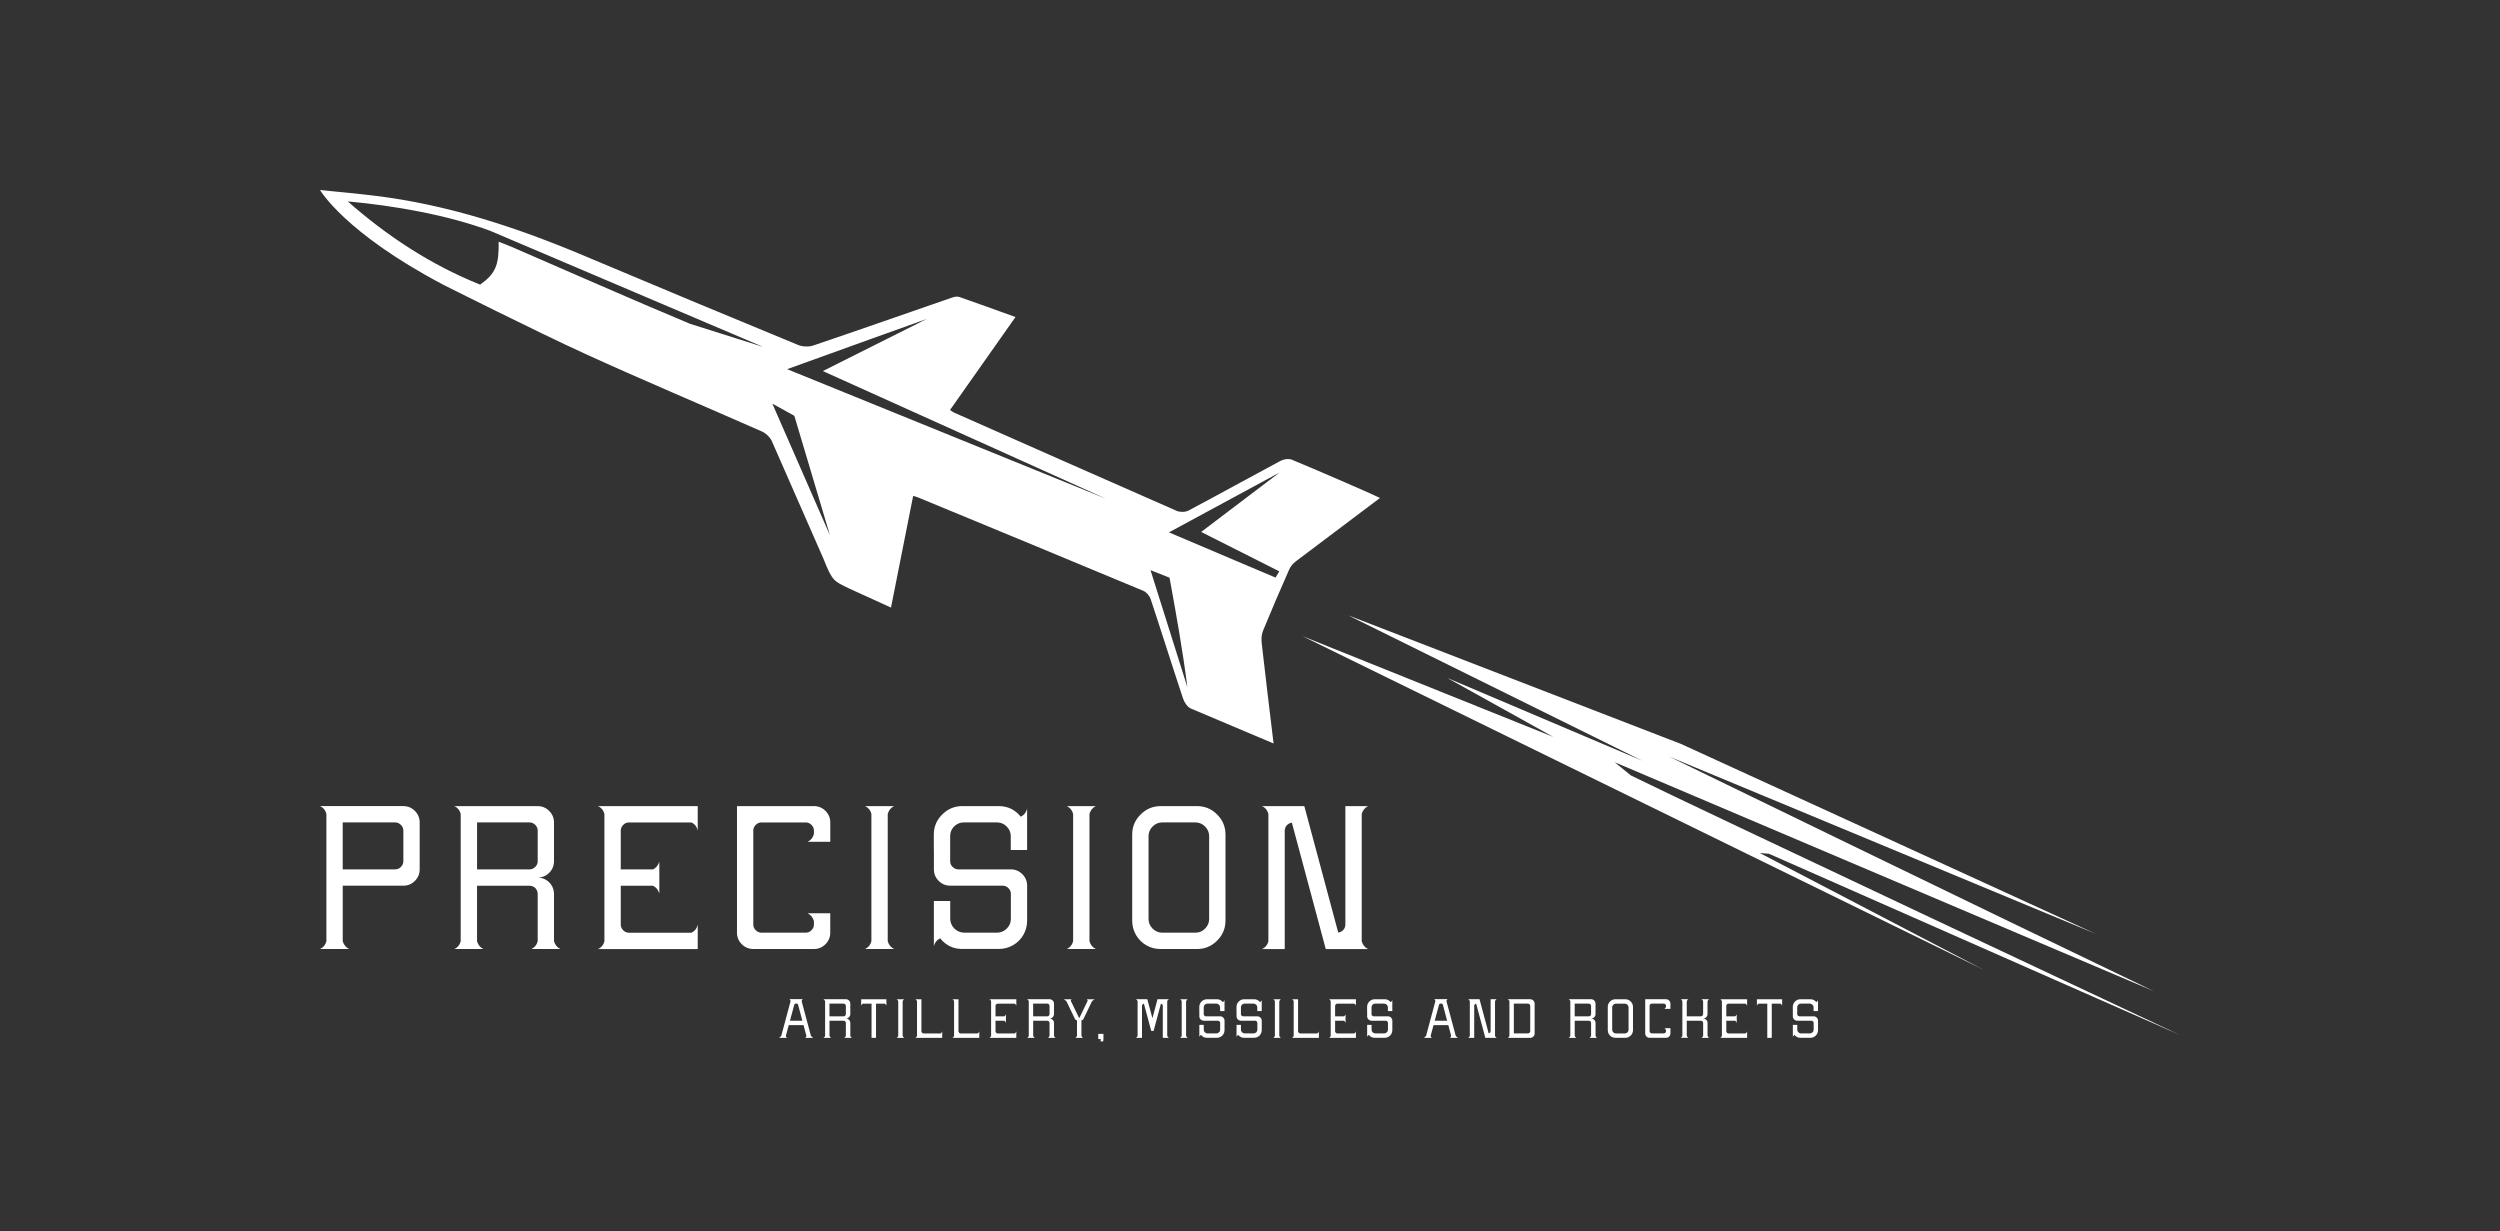<?xml version="1.0" encoding="UTF-8"?>
<svg id="Camada_1" data-name="Camada 1" xmlns="http://www.w3.org/2000/svg" viewBox="0 0 1080 532">
  <rect x="0" y="0" width="1080" height="532" fill="#333333" stroke="none"/>
  <defs>
    <style>
      .cls-1 {
        fill: #fff;
      }
    </style>
  </defs>
  <path class="cls-1" d="M856.96,418.95l-294.35-144.16c35.86,14.41,108.44,43.57,108.44,43.57l-45.82-25.48,84.23,35.75-127.03-62.8,143.83,55.58,179.23,82.07-184.46-76.65s140.01,68.11,209.37,101.34c-77.62-32.96-155.24-65.93-232.86-98.89l7,5.71c29.02,14.35,237.19,112.13,237.19,112.13,0,0-172.25-75.93-177.58-78.31l-3.93-.31,96.73,50.45Z"/>
  <g>
    <path class="cls-1" d="M174.25,348.24c1.94,0,3.6.69,4.98,2.07,1.38,1.38,2.07,3.04,2.07,4.98v20.28c0,1.94-.69,3.6-2.07,4.98-1.38,1.38-3.04,2.07-4.98,2.07h-26.19v23.99c.47,1.59,1.38,2.71,2.73,3.35h-12.52c1.41-.65,2.32-1.76,2.73-3.35v-55.03c-.41-1.59-1.32-2.7-2.73-3.35,0,0,35.98,0,35.98,0ZM174.25,372.05v-13.23c0-.94-.35-1.76-1.06-2.47-.7-.71-1.53-1.06-2.47-1.06h-22.67v20.28h22.67c.94,0,1.76-.35,2.47-1.06.71-.71,1.06-1.53,1.06-2.47Z"/>
    <path class="cls-1" d="M239.34,406.63c.47,1.59,1.38,2.71,2.73,3.35h-12.52c1.41-.65,2.32-1.76,2.73-3.35v-20.46c0-.47-.09-.93-.26-1.37-.18-.44-.43-.82-.75-1.15-.32-.32-.7-.57-1.15-.75-.44-.18-.9-.26-1.37-.26h-22.67v23.99c.47,1.59,1.38,2.71,2.73,3.35h-12.52c1.41-.65,2.32-1.76,2.73-3.35v-55.03c-.41-1.59-1.32-2.7-2.73-3.35h35.98c1.94,0,3.6.69,4.98,2.07,1.38,1.38,2.07,3.04,2.07,4.98v16.76c0,1.94-.69,3.6-2.07,4.98-1.38,1.38-3.04,2.07-4.98,2.07.53,0,1.06.06,1.59.18.53.12,1.03.3,1.5.53.47.24.91.52,1.32.84.41.32.78.69,1.1,1.1.32.41.6.85.84,1.32.23.47.41.97.53,1.5.12.53.18,1.06.18,1.59v20.46h0ZM228.76,375.58c.94,0,1.76-.35,2.47-1.06.71-.71,1.06-1.53,1.06-2.47v-13.23c0-.94-.35-1.76-1.06-2.47-.71-.71-1.53-1.06-2.47-1.06h-22.67v20.28h22.67Z"/>
    <path class="cls-1" d="M301.42,355.3v3.44c-.41-1.65-1.32-2.79-2.73-3.44h-26.99c-.94,0-1.76.35-2.47,1.06-.71.71-1.06,1.53-1.06,2.47v16.76h13.93c1.35-.65,2.26-1.76,2.73-3.35v13.76c-.47-1.59-1.38-2.7-2.73-3.35h-13.93v16.76c0,.94.35,1.76,1.06,2.47.7.71,1.53,1.06,2.47,1.06h26.99c1.41-.65,2.32-1.79,2.73-3.44v10.49h-43.04c1.41-.65,2.32-1.76,2.73-3.35v-55.03c-.41-1.59-1.32-2.7-2.73-3.35h43.04v7.06Z"/>
    <path class="cls-1" d="M351.61,397.89c-.47-1.59-1.38-2.7-2.73-3.35h9.79v8.38c0,1.94-.69,3.6-2.07,4.98s-3.04,2.07-4.98,2.07h-26.19c-1.94,0-3.6-.69-4.98-2.07-1.38-1.38-2.07-3.04-2.07-4.98v-54.68h33.25c1.94,0,3.6.69,4.98,2.07,1.38,1.38,2.07,3.04,2.07,4.98v8.38h-9.79c1.35-.65,2.26-1.76,2.73-3.35v-1.5c0-.94-.35-1.76-1.06-2.47-.71-.71-1.53-1.06-2.47-1.06h-19.14c-.94,0-1.76.35-2.47,1.06s-1.06,1.53-1.06,2.47v40.57c0,.94.35,1.76,1.06,2.47s1.53,1.06,2.47,1.06h19.14c.94,0,1.76-.35,2.47-1.06.71-.71,1.06-1.53,1.06-2.47v-1.5Z"/>
    <path class="cls-1" d="M373.71,348.24h12.52c-1.35.65-2.26,1.76-2.73,3.35v55.03c.47,1.59,1.38,2.71,2.73,3.35h-12.52c1.41-.65,2.32-1.76,2.73-3.35v-55.03c-.41-1.59-1.32-2.7-2.73-3.35Z"/>
    <path class="cls-1" d="M403.41,367.2v-6.7c0-3.35,1.2-6.23,3.62-8.64s5.29-3.62,8.64-3.62h15.79c3.88,0,7.06,1.53,9.52,4.59,1.41-.71,2.32-1.85,2.73-3.44v17.81h-7.06v-6c0-1.59-.59-2.97-1.76-4.15-1.18-1.18-2.56-1.76-4.14-1.76h-14.38c-1.06,0-2.04.26-2.95.79-.91.53-1.63,1.25-2.16,2.16-.53.91-.79,1.9-.79,2.95v10.85c0,.65.16,1.23.49,1.76.32.53.75.96,1.28,1.28.53.32,1.12.49,1.76.49h22.67c1.94,0,3.6.69,4.98,2.07,1.38,1.38,2.07,3.04,2.07,4.98v15.08c0,2.24-.54,4.29-1.63,6.17-1.09,1.88-2.57,3.37-4.45,4.45-1.88,1.09-3.94,1.63-6.17,1.63h-15.79c-3.88,0-7.06-1.53-9.52-4.59-1.41.65-2.32,1.76-2.73,3.35v-19.49h7.06v7.76c0,.76.16,1.51.49,2.25.32.74.75,1.37,1.28,1.9.53.53,1.16.96,1.9,1.28.73.32,1.48.49,2.25.49h14.38c1.59,0,2.97-.59,4.14-1.76,1.18-1.18,1.76-2.56,1.76-4.15v-10.85c0-.94-.35-1.76-1.06-2.47s-1.53-1.06-2.47-1.06h-22.67c-1.94,0-3.6-.69-4.98-2.07-1.38-1.38-2.07-3.04-2.07-4.98v-8.38h0Z"/>
    <path class="cls-1" d="M460.86,348.24h12.52c-1.35.65-2.26,1.76-2.73,3.35v55.03c.47,1.59,1.38,2.71,2.73,3.35h-12.52c1.41-.65,2.32-1.76,2.73-3.35v-55.03c-.41-1.59-1.32-2.7-2.73-3.35Z"/>
    <path class="cls-1" d="M517.15,348.24c3.35,0,6.23,1.21,8.64,3.62,2.41,2.41,3.62,5.29,3.62,8.64v37.22c0,3.35-1.21,6.23-3.62,8.64-2.41,2.41-5.29,3.62-8.64,3.62h-15.79c-2.23,0-4.29-.54-6.17-1.63-1.88-1.09-3.37-2.57-4.45-4.45-1.09-1.88-1.63-3.94-1.63-6.17v-37.22c0-3.35,1.2-6.23,3.62-8.64,2.41-2.41,5.29-3.62,8.64-3.62h15.79ZM522.35,397.01v-35.81c0-1.59-.59-2.97-1.76-4.15-1.18-1.18-2.56-1.76-4.14-1.76h-14.38c-1.59,0-2.97.59-4.14,1.76-1.18,1.18-1.76,2.56-1.76,4.15v35.81c0,1.59.59,2.97,1.76,4.15,1.18,1.18,2.56,1.76,4.14,1.76h14.38c1.59,0,2.97-.59,4.14-1.76,1.18-1.18,1.76-2.56,1.76-4.15Z"/>
    <path class="cls-1" d="M547.94,406.63v-55.03c-.41-1.59-1.32-2.7-2.73-3.35h18.26l14.64,54.59c.59-.06,1.12-.25,1.59-.57.47-.32.84-.73,1.1-1.23.26-.5.4-1.04.4-1.63v-51.15h9.79c-1.35.65-2.26,1.76-2.73,3.35v55.03c.47,1.59,1.38,2.71,2.73,3.35h-18.26l-14.64-54.59c-.88.12-1.62.5-2.2,1.15-.59.65-.88,1.41-.88,2.29v51.15h-9.79c1.41-.65,2.32-1.76,2.73-3.35Z"/>
  </g>
  <g>
    <path class="cls-1" d="M350.57,448.35h-2.72c.33-.22.5-.52.5-.91l-1.22-4.58h-6.39l-1.24,4.58c0,.38.17.68.5.91h-3.46c.49-.32.82-.62.98-.91l-.24.91,4.22-15.75c.03-.17,0-.36-.1-.55-.1-.19-.23-.33-.41-.43h5.84c-.16.1-.29.24-.38.43-.1.19-.13.37-.12.55l4.22,15.75h.74c-.48-.32-.8-.62-.98-.91l.24.91ZM341.26,440.96h5.36l-1.86-6.98c-.17-.32-.45-.47-.83-.46s-.64.16-.79.46l-1.88,6.98Z"/>
    <path class="cls-1" d="M367.31,447.44c.13.43.37.73.74.91h-3.38c.38-.17.63-.48.74-.91v-5.53c0-.13-.02-.25-.07-.37-.05-.12-.12-.22-.2-.31-.09-.09-.19-.15-.31-.2-.12-.05-.24-.07-.37-.07h-6.12v6.48c.13.43.37.73.74.91h-3.38c.38-.17.63-.48.74-.91v-14.87c-.11-.43-.36-.73-.74-.91h9.72c.52,0,.97.19,1.35.56s.56.82.56,1.35v4.53c0,.52-.19.97-.56,1.35-.37.37-.82.56-1.35.56.14,0,.29.02.43.05.14.03.28.08.41.14.13.06.25.14.36.23.11.09.21.19.3.3.09.11.16.23.23.36s.11.26.14.41c.03.14.05.29.05.43v5.53h0ZM364.45,439.06c.25,0,.48-.1.67-.29.19-.19.29-.41.29-.67v-3.57c0-.25-.1-.48-.29-.67-.19-.19-.41-.29-.67-.29h-6.12v5.48h6.12Z"/>
    <path class="cls-1" d="M382.92,431.67v2.84c-.11-.44-.36-.75-.74-.93h-3.74v14.77h-1.93v-14.77h-3.74c-.38.17-.63.48-.74.93v-2.84h10.89Z"/>
    <path class="cls-1" d="M387.3,431.67h3.38c-.37.18-.61.48-.74.91v14.87c.13.43.37.73.74.91h-3.38c.38-.17.63-.48.74-.91v-14.87c-.11-.43-.36-.73-.74-.91Z"/>
    <path class="cls-1" d="M395.41,431.67h2.64v13.82c0,.25.1.48.29.67s.41.29.67.29h7.29c.38-.17.63-.48.74-.93v2.84h-11.63c.38-.17.63-.48.74-.91v-14.87c-.11-.43-.36-.73-.74-.91Z"/>
    <path class="cls-1" d="M411.42,431.67h2.64v13.82c0,.25.1.48.29.67s.41.29.67.29h7.29c.38-.17.63-.48.74-.93v2.84h-11.63c.38-.17.63-.48.74-.91v-14.87c-.11-.43-.36-.73-.74-.91Z"/>
    <path class="cls-1" d="M439.05,433.58v.93c-.11-.44-.36-.75-.74-.93h-7.29c-.25,0-.48.1-.67.29s-.29.41-.29.67v4.53h3.76c.37-.17.61-.48.74-.91v3.72c-.13-.43-.37-.73-.74-.91h-3.76v4.53c0,.25.1.48.29.67.19.19.41.29.67.29h7.29c.38-.17.63-.48.74-.93v2.84h-11.63c.38-.17.63-.48.74-.91v-14.87c-.11-.43-.36-.73-.74-.91h11.63v1.91Z"/>
    <path class="cls-1" d="M455.3,447.44c.13.43.37.73.74.91h-3.38c.38-.17.63-.48.74-.91v-5.53c0-.13-.02-.25-.07-.37-.05-.12-.12-.22-.2-.31-.09-.09-.19-.15-.31-.2-.12-.05-.24-.07-.37-.07h-6.12v6.48c.13.43.37.73.74.91h-3.38c.38-.17.63-.48.74-.91v-14.87c-.11-.43-.36-.73-.74-.91h9.72c.52,0,.97.19,1.35.56s.56.82.56,1.35v4.53c0,.52-.19.97-.56,1.35-.37.37-.82.56-1.35.56.14,0,.29.02.43.05.14.03.28.08.41.14.13.06.25.14.36.23.11.09.21.19.3.3.09.11.16.23.23.36s.11.26.14.41c.03.14.05.29.05.43v5.53h0ZM452.44,439.06c.25,0,.48-.1.67-.29.19-.19.29-.41.29-.67v-3.57c0-.25-.1-.48-.29-.67-.19-.19-.41-.29-.67-.29h-6.12v5.48h6.12Z"/>
    <path class="cls-1" d="M469.44,431.67h2.72l-.45.91c.27-.27.67-.57,1.19-.91h-.74l-4.22,8.77-.76.38v6.65c.11.41.35.71.72.88h-3.36c.37-.17.6-.47.72-.88v-6.65l-.76-.38-4.22-8.77.43.91c-.25-.27-.64-.57-1.17-.91h3.46c-.22.14-.37.34-.45.6l3.57,7.41h.21l3.57-7.41c-.08-.25-.23-.45-.45-.6Z"/>
    <path class="cls-1" d="M475.57,448.87h-1.12v-2.24h2.24v2.24c0,.37-.03.71-.1,1.02h-1.17c.08-.29.13-.63.14-1.02Z"/>
    <path class="cls-1" d="M491.44,447.44v-14.87c-.11-.43-.36-.73-.74-.91h4.93l2.22,8.22,2.19-8.22h4.96c-.38.18-.64.48-.76.91v14.87c.13.43.38.73.76.91h-2.67v-13.82c0-.24-.08-.44-.24-.62-.16-.17-.35-.28-.57-.31l-3.17,11.77h-1.02l-3.15-11.77c-.24.03-.44.14-.6.31-.16.18-.24.38-.24.62v13.82h-2.64c.38-.17.63-.48.74-.91Z"/>
    <path class="cls-1" d="M509.75,431.67h3.38c-.37.18-.61.48-.74.91v14.87c.13.43.37.73.74.91h-3.38c.38-.17.63-.48.74-.91v-14.87c-.11-.43-.36-.73-.74-.91Z"/>
    <path class="cls-1" d="M518.1,436.79v-1.81c0-.91.32-1.68.98-2.33s1.43-.98,2.34-.98h4.26c1.05,0,1.91.41,2.57,1.24.38-.19.63-.5.74-.93v4.81h-1.91v-1.62c0-.43-.16-.8-.48-1.12-.32-.32-.69-.48-1.12-.48h-3.88c-.29,0-.55.07-.8.21-.25.14-.44.34-.58.58-.14.25-.21.51-.21.8v2.93c0,.18.04.33.13.48.09.14.2.26.35.35s.3.13.48.13h6.12c.52,0,.97.19,1.35.56.37.37.56.82.56,1.35v4.07c0,.6-.15,1.16-.44,1.67-.29.51-.7.91-1.2,1.2-.51.29-1.06.44-1.67.44h-4.26c-1.05,0-1.91-.41-2.57-1.24-.38.18-.63.48-.74.91v-5.27h1.91v2.1c0,.21.04.41.13.61.09.2.2.37.35.51s.31.26.51.35c.2.09.4.13.61.13h3.88c.43,0,.8-.16,1.12-.48.32-.32.48-.69.48-1.12v-2.93c0-.25-.1-.48-.29-.67s-.41-.29-.67-.29h-6.12c-.52,0-.97-.19-1.35-.56s-.56-.82-.56-1.35v-2.26h0Z"/>
    <path class="cls-1" d="M534.17,436.79v-1.81c0-.91.32-1.68.98-2.33s1.43-.98,2.34-.98h4.26c1.05,0,1.91.41,2.57,1.24.38-.19.63-.5.74-.93v4.81h-1.91v-1.62c0-.43-.16-.8-.48-1.12-.32-.32-.69-.48-1.12-.48h-3.88c-.29,0-.55.07-.8.21-.25.14-.44.34-.58.58-.14.25-.21.51-.21.8v2.93c0,.18.04.33.13.48.09.14.2.26.35.35s.3.13.48.13h6.12c.52,0,.97.19,1.35.56s.56.82.56,1.35v4.07c0,.6-.15,1.16-.44,1.67-.29.51-.7.91-1.2,1.2-.51.29-1.06.44-1.67.44h-4.26c-1.05,0-1.91-.41-2.57-1.24-.38.18-.63.48-.74.91v-5.27h1.91v2.1c0,.21.04.41.13.61.09.2.2.37.35.51s.31.26.51.35c.2.09.4.13.61.13h3.88c.43,0,.8-.16,1.12-.48.32-.32.48-.69.48-1.12v-2.93c0-.25-.1-.48-.29-.67s-.41-.29-.67-.29h-6.12c-.52,0-.97-.19-1.35-.56s-.56-.82-.56-1.35v-2.26h0Z"/>
    <path class="cls-1" d="M550.01,431.67h3.38c-.37.18-.61.48-.74.91v14.87c.13.43.37.73.74.91h-3.38c.38-.17.63-.48.74-.91v-14.87c-.11-.43-.36-.73-.74-.91Z"/>
    <path class="cls-1" d="M558.13,431.67h2.64v13.82c0,.25.1.48.29.67.19.19.41.29.67.29h7.29c.38-.17.63-.48.74-.93v2.84h-11.63c.38-.17.63-.48.74-.91v-14.87c-.11-.43-.36-.73-.74-.91Z"/>
    <path class="cls-1" d="M585.76,433.58v.93c-.11-.44-.36-.75-.74-.93h-7.29c-.25,0-.48.1-.67.29-.19.19-.29.41-.29.67v4.53h3.77c.37-.17.61-.48.74-.91v3.72c-.13-.43-.37-.73-.74-.91h-3.77v4.53c0,.25.1.48.29.67.19.19.41.29.67.29h7.29c.38-.17.63-.48.74-.93v2.84h-11.63c.38-.17.63-.48.74-.91v-14.87c-.11-.43-.36-.73-.74-.91h11.63v1.91Z"/>
    <path class="cls-1" d="M590.59,436.79v-1.81c0-.91.32-1.68.98-2.33.65-.65,1.43-.98,2.34-.98h4.26c1.05,0,1.91.41,2.57,1.24.38-.19.63-.5.74-.93v4.81h-1.91v-1.62c0-.43-.16-.8-.48-1.12-.32-.32-.69-.48-1.12-.48h-3.88c-.29,0-.55.07-.8.21-.25.14-.44.34-.58.58-.14.25-.21.51-.21.8v2.93c0,.18.04.33.13.48.09.14.2.26.35.35s.3.13.48.13h6.12c.52,0,.97.19,1.35.56.37.37.56.82.56,1.35v4.07c0,.6-.15,1.16-.44,1.67-.29.51-.7.91-1.2,1.2-.51.29-1.06.44-1.67.44h-4.26c-1.05,0-1.91-.41-2.57-1.24-.38.18-.63.48-.74.91v-5.27h1.91v2.1c0,.21.04.41.13.61.09.2.2.37.35.51s.31.26.51.35c.2.09.4.13.61.13h3.88c.43,0,.8-.16,1.12-.48.32-.32.48-.69.48-1.12v-2.93c0-.25-.1-.48-.29-.67-.19-.19-.41-.29-.67-.29h-6.12c-.52,0-.97-.19-1.35-.56-.37-.37-.56-.82-.56-1.35v-2.26h0Z"/>
    <path class="cls-1" d="M629.11,448.35h-2.72c.33-.22.5-.52.5-.91l-1.21-4.58h-6.39l-1.24,4.58c0,.38.17.68.5.91h-3.45c.49-.32.82-.62.98-.91l-.24.91,4.22-15.75c.03-.17,0-.36-.1-.55-.1-.19-.23-.33-.41-.43h5.84c-.16.1-.29.24-.38.43-.1.19-.14.37-.12.55l4.22,15.75h.74c-.48-.32-.8-.62-.98-.91l.24.91ZM619.8,440.96h5.36l-1.86-6.98c-.18-.32-.45-.47-.83-.46s-.64.16-.79.46l-1.88,6.98Z"/>
    <path class="cls-1" d="M634.96,447.44v-14.87c-.11-.43-.36-.73-.74-.91h4.93l3.96,14.75c.16-.02.3-.07.43-.16.13-.09.23-.2.3-.33.07-.13.11-.28.11-.44v-13.82h2.64c-.37.18-.61.48-.74.91v14.87c.13.43.37.73.74.91h-4.93l-3.96-14.75c-.24.03-.44.14-.6.31-.16.18-.24.38-.24.62v13.82h-2.64c.38-.17.63-.48.74-.91Z"/>
    <path class="cls-1" d="M661.06,431.67c.35,0,.67.09.96.26.29.18.52.41.69.7.17.29.25.61.25.94v12.87c0,.52-.19.97-.56,1.35-.37.37-.82.56-1.35.56h-9.72c.38-.17.63-.48.74-.91v-14.87c-.11-.43-.36-.73-.74-.91,0,0,9.72,0,9.72,0ZM661.06,445.49v-10.96c0-.25-.1-.48-.29-.67-.19-.19-.41-.29-.67-.29h-6.12v12.87h6.12c.25,0,.48-.1.67-.29.19-.19.29-.41.29-.67Z"/>
    <path class="cls-1" d="M689.25,447.44c.13.43.37.73.74.91h-3.38c.38-.17.63-.48.74-.91v-5.53c0-.13-.02-.25-.07-.37-.05-.12-.12-.22-.2-.31-.09-.09-.19-.15-.31-.2-.12-.05-.24-.07-.37-.07h-6.12v6.48c.13.43.37.73.74.91h-3.38c.38-.17.63-.48.74-.91v-14.87c-.11-.43-.36-.73-.74-.91h9.72c.52,0,.97.19,1.35.56.37.37.56.82.56,1.35v4.53c0,.52-.19.97-.56,1.35-.37.37-.82.56-1.35.56.14,0,.29.02.43.05.14.03.28.08.41.14s.25.14.36.23c.11.09.21.19.3.3.09.11.16.23.23.36s.11.26.14.41c.03.14.05.29.05.43v5.53h0ZM686.39,439.06c.25,0,.48-.1.67-.29.19-.19.29-.41.29-.67v-3.57c0-.25-.1-.48-.29-.67-.19-.19-.41-.29-.67-.29h-6.12v5.48h6.12Z"/>
    <path class="cls-1" d="M702.13,431.67c.91,0,1.68.33,2.34.98.65.65.98,1.43.98,2.33v10.05c0,.91-.33,1.68-.98,2.33-.65.65-1.43.98-2.34.98h-4.26c-.6,0-1.16-.15-1.67-.44-.51-.29-.91-.69-1.2-1.2-.29-.51-.44-1.06-.44-1.67v-10.05c0-.91.32-1.68.98-2.33s1.43-.98,2.34-.98h4.26ZM703.54,444.85v-9.67c0-.43-.16-.8-.48-1.12-.32-.32-.69-.48-1.12-.48h-3.88c-.43,0-.8.16-1.12.48-.32.32-.48.69-.48,1.12v9.67c0,.43.16.8.48,1.12.32.32.69.48,1.12.48h3.88c.43,0,.8-.16,1.12-.48.32-.32.48-.69.48-1.12Z"/>
    <path class="cls-1" d="M719.73,445.08c-.13-.43-.37-.73-.74-.91h2.64v2.26c0,.52-.19.97-.56,1.35-.37.37-.82.56-1.35.56h-7.08c-.52,0-.97-.19-1.35-.56-.37-.37-.56-.82-.56-1.35v-14.77h8.98c.52,0,.97.19,1.35.56.37.37.56.82.56,1.35v2.26h-2.64c.37-.18.61-.48.74-.91v-.41c0-.25-.1-.48-.29-.67-.19-.19-.41-.29-.67-.29h-5.17c-.25,0-.48.1-.67.29-.19.19-.29.41-.29.67v10.96c0,.25.1.48.29.67.19.19.41.29.67.29h5.17c.25,0,.48-.1.67-.29.19-.19.29-.41.29-.67v-.41s0,0,0,0Z"/>
    <path class="cls-1" d="M728.67,439.06h6.12c.25,0,.48-.1.67-.29.19-.19.29-.41.29-.67v-5.53c-.11-.43-.36-.73-.74-.91h3.38c-.37.18-.61.48-.74.91v5.53c0,.33-.08.65-.25.94-.17.29-.4.53-.69.7-.29.18-.62.26-.96.26.52,0,.97.19,1.35.56.37.37.56.82.56,1.35v5.53c.13.43.37.73.74.91h-3.38c.38-.17.63-.48.74-.91v-5.53c0-.18-.04-.33-.13-.48s-.2-.26-.35-.35c-.14-.09-.3-.13-.48-.13h-6.12v6.48c.13.43.37.73.74.91h-3.38c.38-.17.63-.48.74-.91v-14.87c-.11-.43-.36-.73-.74-.91h3.38c-.37.18-.61.48-.74.91v6.48Z"/>
    <path class="cls-1" d="M754.75,433.58v.93c-.11-.44-.36-.75-.74-.93h-7.29c-.25,0-.48.1-.67.29-.19.19-.29.41-.29.67v4.53h3.77c.37-.17.61-.48.74-.91v3.72c-.13-.43-.37-.73-.74-.91h-3.77v4.53c0,.25.1.48.29.67.19.19.41.29.67.29h7.29c.38-.17.63-.48.74-.93v2.84h-11.63c.38-.17.63-.48.74-.91v-14.87c-.11-.43-.36-.73-.74-.91h11.63v1.91Z"/>
    <path class="cls-1" d="M769.88,431.67v2.84c-.11-.44-.36-.75-.74-.93h-3.74v14.77h-1.93v-14.77h-3.74c-.38.17-.63.48-.74.93v-2.84h10.89Z"/>
    <path class="cls-1" d="M774.49,436.79v-1.81c0-.91.32-1.68.98-2.33.65-.65,1.43-.98,2.34-.98h4.26c1.05,0,1.91.41,2.57,1.24.38-.19.63-.5.74-.93v4.81h-1.91v-1.62c0-.43-.16-.8-.48-1.12-.32-.32-.69-.48-1.12-.48h-3.88c-.29,0-.55.07-.8.21-.25.14-.44.34-.58.58-.14.25-.21.51-.21.8v2.93c0,.18.04.33.13.48.09.14.2.26.35.35s.3.13.48.13h6.12c.52,0,.97.19,1.35.56.37.37.56.82.56,1.35v4.07c0,.6-.15,1.16-.44,1.67-.29.51-.7.91-1.2,1.2-.51.29-1.06.44-1.67.44h-4.26c-1.05,0-1.91-.41-2.57-1.24-.38.18-.63.48-.74.91v-5.27h1.91v2.1c0,.21.04.41.13.61.09.2.2.37.35.51s.31.26.51.35c.2.09.4.13.61.13h3.88c.43,0,.8-.16,1.12-.48.32-.32.48-.69.48-1.12v-2.93c0-.25-.1-.48-.29-.67-.19-.19-.41-.29-.67-.29h-6.12c-.52,0-.97-.19-1.35-.56-.37-.37-.56-.82-.56-1.35v-2.26h0Z"/>
  </g>
  <path class="cls-1" d="M557.95,198.56c-1.32-.54-3.43-.17-4.77.54-13.28,7.09-26.43,14.4-39.73,21.45-1.37.73-3.68.77-5.12.14-32.06-14.05-64.06-28.23-96.07-42.4-.68-.3-1.27-.8-1.86-1.17,9.42-13.37,18.68-26.52,28.29-40.16-8.47-3.05-16.35-5.92-24.27-8.67-.87-.3-2.05-.1-2.96.21-20.06,6.93-40.09,13.98-60.19,20.78-1.96.66-4.65.51-6.58-.29-30.63-12.64-61.22-25.36-91.75-38.25-29.36-12.4-59.4-22.35-91.2-26.2-7.81-.95-15.65-1.64-23.48-2.45,0,0,10.52,18.41,53.29,40.95,0,0,40.63,20.43,61.31,29.86,25.26,11.52,50.87,22.28,76.27,33.5,1.71.76,3.48,2.41,4.27,4.09l22.34,50.91c3.91,9.96,4.67,9.64,10.93,12.76l18.24,8.32c3.26-16.42,6.4-32.27,9.57-48.25.77.24,1.45.38,2.09.65,32.46,13.41,64.92,26.82,97.32,40.35,1.36.57,2.73,2.18,3.2,3.6,4.74,14.28,9.23,28.64,13.98,42.92.55,1.66,1.86,3.65,3.34,4.32l35.77,15.12c-1.78-14.84-3.52-29.09-5.13-43.35-.2-1.77-.08-3.78.59-5.4,3.63-8.85,7.42-17.64,11.28-26.39.58-1.31,1.6-2.57,2.74-3.44l36.5-27.49c-.72-.49-25.9-11.51-38.2-16.57ZM297.85,139.78c-25.72-10.75-51.21-22.06-76.8-33.12-2.01-.87-4.07-1.62-5.63-2.23.17,10.04-1.27,13.72-8,18.53-21.43-8.6-40.28-21.07-57.19-35.95,19.68,1.77,43.12,5.82,61.7,12.77l117.81,50.11-31.9-10.09ZM333.65,174.37l9.5,5.25,15.39,51.64-24.89-56.89ZM340.05,159.48c19.02-6.94,60.29-21.68,60.29-21.68-14.14,7.01-30.11,15.17-44.87,22.5,35.1,15.81,122.41,55.19,122.41,55.19l-137.83-56.01ZM497.02,246.3l8.22,3.27c2.88,15.71,5.69,31.43,7.71,47.28-5.5-17.45-10.12-32.11-15.93-50.55ZM552.65,246.82l-1.61,2.69s-30.68-12.96-46.05-19.53l47.78-25.85-33.87,25.67,33.76,17.02Z"/>
</svg>